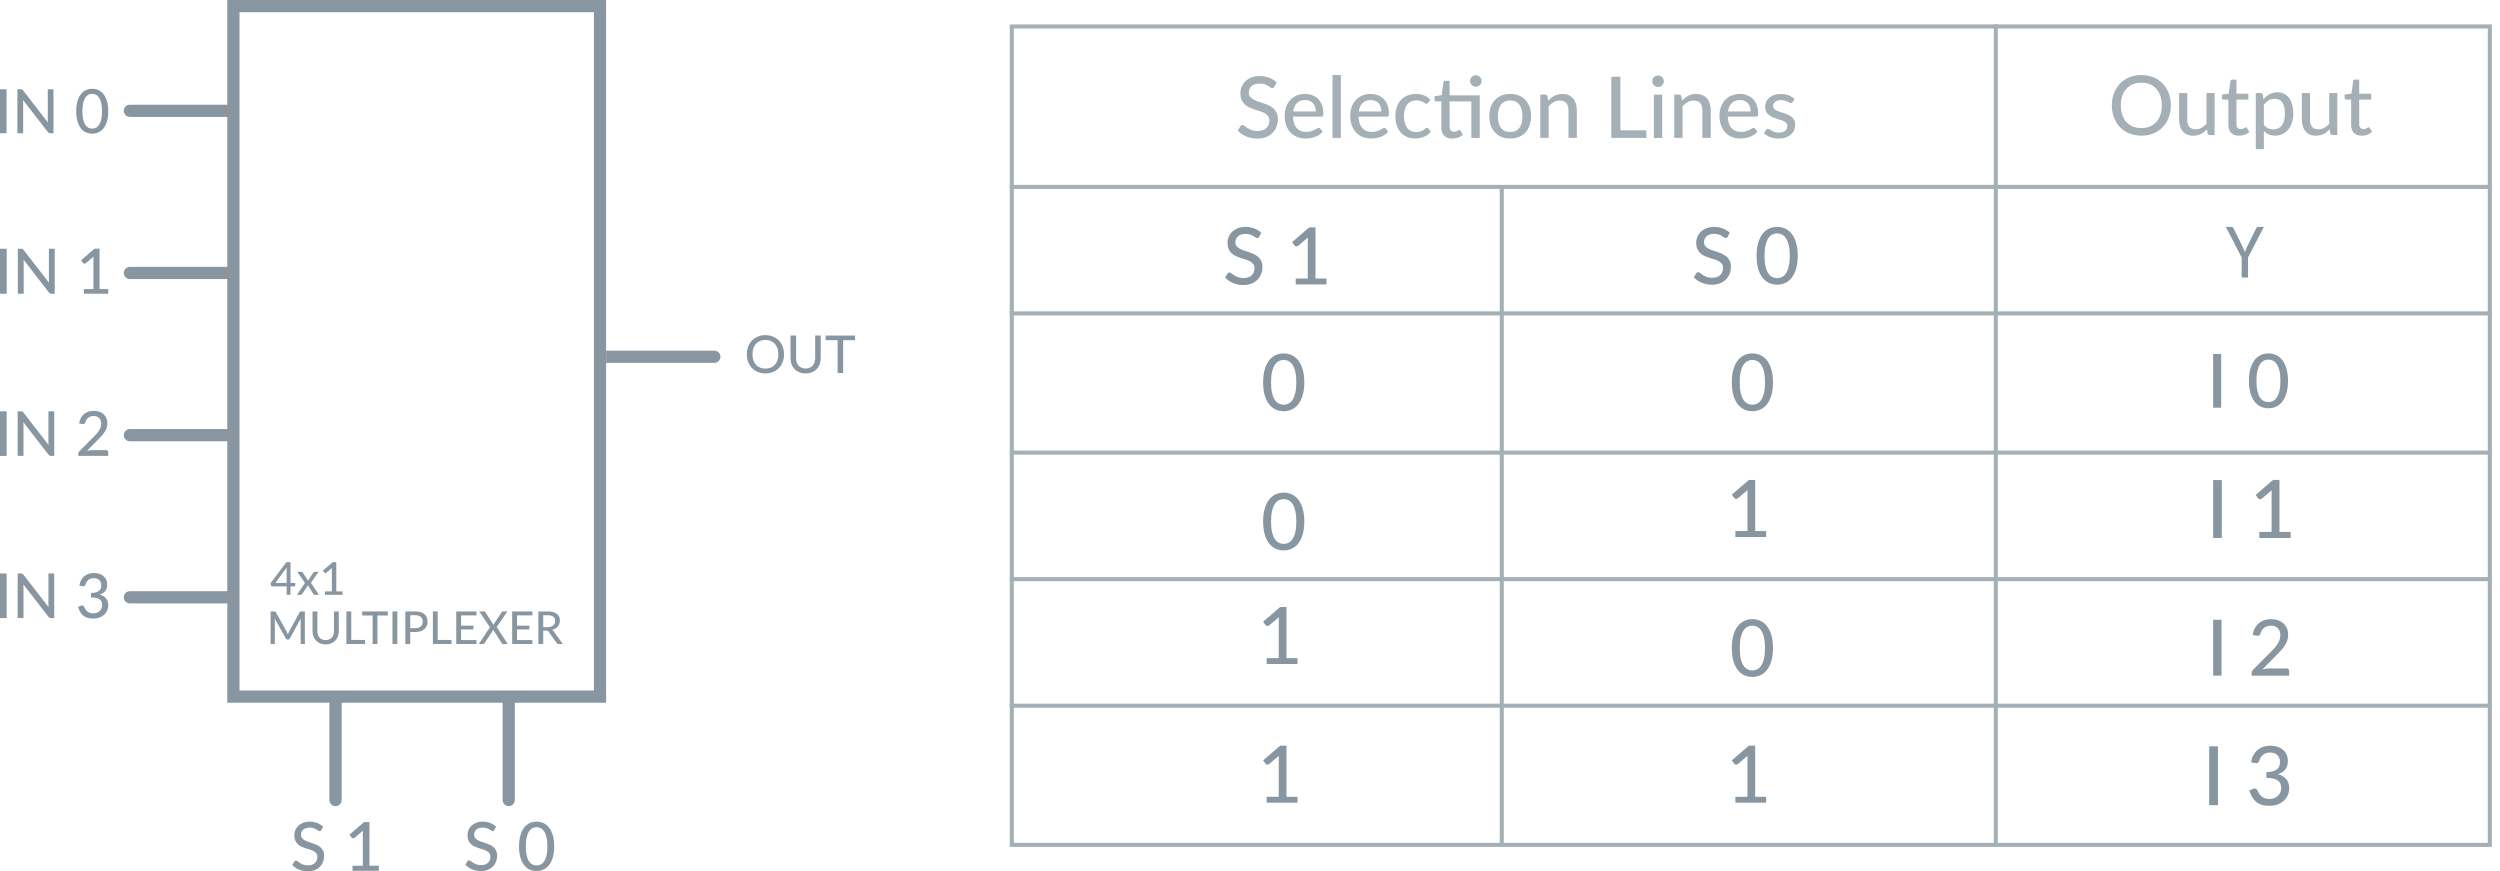 <svg width="307" height="107" viewBox="0 0 307 107" fill="none" xmlns="http://www.w3.org/2000/svg">
<path d="M15.949 12.858C15.535 12.858 15.199 13.194 15.199 13.608C15.199 14.022 15.535 14.358 15.949 14.358V12.858ZM15.949 14.358H29.24V12.858H15.949V14.358Z" fill="#8796A0"/>
<path d="M15.949 32.772C15.535 32.772 15.199 33.108 15.199 33.522C15.199 33.936 15.535 34.272 15.949 34.272V32.772ZM15.949 34.272H29.24V32.772H15.949V34.272Z" fill="#8796A0"/>
<path d="M87.721 44.56C88.135 44.56 88.471 44.225 88.471 43.81C88.471 43.396 88.135 43.06 87.721 43.06V44.56ZM87.721 43.06H74.43V44.56H87.721V43.06Z" fill="#8796A0"/>
<path d="M15.949 52.686C15.535 52.686 15.199 53.022 15.199 53.436C15.199 53.85 15.535 54.186 15.949 54.186V52.686ZM15.949 54.186H29.24V52.686H15.949V54.186Z" fill="#8796A0"/>
<path d="M40.453 98.242C40.453 98.656 40.789 98.992 41.203 98.992C41.617 98.992 41.953 98.656 41.953 98.242L40.453 98.242ZM41.953 98.242L41.953 84.966L40.453 84.966L40.453 98.242L41.953 98.242Z" fill="#8796A0"/>
<path d="M61.719 98.242C61.719 98.656 62.054 98.992 62.469 98.992C62.883 98.992 63.219 98.656 63.219 98.242L61.719 98.242ZM63.219 98.242L63.219 84.966L61.719 84.966L61.719 98.242L63.219 98.242Z" fill="#8796A0"/>
<path d="M15.949 72.6C15.535 72.6 15.199 72.935 15.199 73.35C15.199 73.764 15.535 74.1 15.949 74.1V72.6ZM15.949 74.1H29.24V72.6H15.949V74.1Z" fill="#8796A0"/>
<rect x="28.662" y="0.75" width="45.019" height="84.794" stroke="#8796A0" stroke-width="1.5"/>
<path d="M13.292 13.661C13.292 14.132 13.24 14.541 13.137 14.887C13.037 15.233 12.898 15.52 12.719 15.748C12.544 15.974 12.335 16.142 12.095 16.252C11.856 16.362 11.599 16.417 11.323 16.417C11.047 16.417 10.788 16.362 10.547 16.252C10.309 16.142 10.102 15.974 9.926 15.748C9.75 15.52 9.612 15.233 9.512 14.887C9.412 14.541 9.361 14.132 9.361 13.661C9.361 13.19 9.412 12.781 9.512 12.435C9.612 12.087 9.75 11.8 9.926 11.574C10.102 11.346 10.309 11.177 10.547 11.066C10.788 10.956 11.047 10.901 11.323 10.901C11.599 10.901 11.856 10.956 12.095 11.066C12.335 11.177 12.544 11.346 12.719 11.574C12.898 11.8 13.037 12.087 13.137 12.435C13.24 12.781 13.292 13.19 13.292 13.661ZM12.531 13.661C12.531 13.255 12.497 12.915 12.43 12.642C12.364 12.369 12.275 12.149 12.162 11.984C12.052 11.816 11.924 11.697 11.778 11.627C11.633 11.556 11.481 11.521 11.323 11.521C11.165 11.521 11.013 11.556 10.867 11.627C10.722 11.697 10.592 11.816 10.479 11.984C10.369 12.149 10.281 12.369 10.216 12.642C10.151 12.915 10.118 13.255 10.118 13.661C10.118 14.067 10.151 14.407 10.216 14.68C10.281 14.953 10.369 15.173 10.479 15.338C10.592 15.504 10.722 15.621 10.867 15.692C11.013 15.762 11.165 15.797 11.323 15.797C11.481 15.797 11.633 15.762 11.778 15.692C11.924 15.621 12.052 15.504 12.162 15.338C12.275 15.173 12.364 14.953 12.43 14.68C12.497 14.407 12.531 14.067 12.531 13.661Z" fill="#8796A0"/>
<path d="M6.566 10.961V16.361H6.159C6.097 16.361 6.044 16.349 6.001 16.327C5.961 16.304 5.92 16.268 5.877 16.218L2.824 12.273C2.829 12.341 2.833 12.407 2.835 12.473C2.84 12.538 2.843 12.599 2.843 12.657V16.361H2.139V10.961H2.553C2.623 10.961 2.676 10.97 2.711 10.987C2.746 11.002 2.785 11.039 2.828 11.096L5.888 15.045C5.881 14.972 5.874 14.902 5.869 14.834C5.867 14.764 5.866 14.699 5.866 14.639V10.961H6.566Z" fill="#8796A0"/>
<path d="M0.806 16.361H0V10.961H0.806V16.361Z" fill="#8796A0"/>
<path d="M13.291 35.498V36.071H10.302V35.498H11.473V31.877C11.473 31.762 11.477 31.643 11.484 31.52L10.544 32.316C10.508 32.344 10.473 32.362 10.437 32.37C10.401 32.378 10.366 32.379 10.333 32.374C10.302 32.369 10.274 32.358 10.248 32.343C10.225 32.325 10.205 32.307 10.19 32.289L9.955 31.962L11.611 30.535H12.224V35.498H13.291Z" fill="#8796A0"/>
<path d="M6.719 30.546V36.071H6.303C6.239 36.071 6.185 36.06 6.141 36.037C6.1 36.014 6.058 35.977 6.014 35.925L2.89 31.889C2.896 31.958 2.899 32.026 2.902 32.093C2.907 32.16 2.91 32.223 2.91 32.282V36.071H2.189V30.546H2.613C2.685 30.546 2.739 30.555 2.775 30.573C2.811 30.589 2.851 30.626 2.894 30.685L6.026 34.725C6.018 34.65 6.012 34.578 6.007 34.509C6.004 34.438 6.003 34.371 6.003 34.309V30.546H6.719Z" fill="#8796A0"/>
<path d="M0.824 36.071H0V30.546H0.824V36.071Z" fill="#8796A0"/>
<path d="M13.031 55.279C13.112 55.279 13.176 55.303 13.222 55.351C13.268 55.397 13.29 55.458 13.29 55.534V55.984H9.611V55.728C9.611 55.678 9.622 55.624 9.642 55.568C9.662 55.51 9.697 55.458 9.745 55.412L11.478 53.678C11.623 53.533 11.754 53.393 11.871 53.258C11.988 53.124 12.087 52.99 12.168 52.858C12.25 52.723 12.312 52.586 12.355 52.446C12.401 52.306 12.424 52.159 12.424 52.004C12.424 51.852 12.4 51.718 12.352 51.604C12.303 51.487 12.237 51.39 12.153 51.314C12.069 51.238 11.97 51.181 11.855 51.142C11.741 51.104 11.617 51.085 11.485 51.085C11.353 51.085 11.231 51.104 11.119 51.142C11.009 51.181 10.912 51.234 10.825 51.303C10.739 51.371 10.666 51.453 10.607 51.547C10.549 51.641 10.507 51.742 10.482 51.852C10.446 51.948 10.4 52.013 10.344 52.046C10.291 52.079 10.212 52.087 10.107 52.069L9.718 52C9.754 51.746 9.824 51.523 9.928 51.329C10.032 51.136 10.163 50.975 10.321 50.845C10.479 50.713 10.66 50.614 10.863 50.548C11.069 50.482 11.291 50.449 11.527 50.449C11.766 50.449 11.986 50.484 12.188 50.556C12.391 50.624 12.567 50.724 12.714 50.857C12.862 50.989 12.977 51.15 13.061 51.341C13.145 51.529 13.187 51.742 13.187 51.981C13.187 52.184 13.157 52.374 13.096 52.549C13.037 52.722 12.956 52.887 12.851 53.045C12.75 53.202 12.63 53.356 12.493 53.506C12.358 53.654 12.214 53.803 12.062 53.956L10.672 55.374C10.779 55.346 10.886 55.323 10.993 55.305C11.102 55.288 11.205 55.279 11.302 55.279H13.031Z" fill="#8796A0"/>
<path d="M6.658 50.51V55.984H6.246C6.182 55.984 6.129 55.973 6.086 55.95C6.045 55.927 6.003 55.89 5.96 55.839L2.865 51.84C2.87 51.909 2.873 51.976 2.876 52.042C2.881 52.108 2.884 52.171 2.884 52.229V55.984H2.17V50.51H2.59C2.661 50.51 2.714 50.519 2.75 50.536C2.786 50.552 2.825 50.589 2.868 50.647L5.971 54.65C5.964 54.576 5.957 54.505 5.952 54.436C5.95 54.365 5.948 54.299 5.948 54.238V50.51H6.658Z" fill="#8796A0"/>
<path d="M0.817 55.984H0V50.51H0.817V55.984Z" fill="#8796A0"/>
<path d="M9.744 71.915C9.782 71.661 9.854 71.437 9.958 71.244C10.062 71.05 10.193 70.889 10.351 70.759C10.509 70.627 10.69 70.528 10.893 70.462C11.1 70.396 11.321 70.363 11.558 70.363C11.794 70.363 12.012 70.397 12.21 70.466C12.409 70.532 12.578 70.627 12.718 70.752C12.861 70.874 12.971 71.021 13.05 71.194C13.129 71.367 13.169 71.558 13.169 71.766C13.169 71.942 13.147 72.097 13.104 72.231C13.06 72.366 12.998 72.484 12.917 72.586C12.838 72.688 12.741 72.774 12.627 72.845C12.512 72.914 12.383 72.971 12.241 73.017C12.59 73.113 12.852 73.271 13.027 73.49C13.203 73.706 13.291 73.98 13.291 74.313C13.291 74.57 13.242 74.801 13.146 75.007C13.049 75.211 12.917 75.383 12.749 75.526C12.581 75.666 12.385 75.774 12.161 75.85C11.939 75.924 11.703 75.961 11.451 75.961C11.163 75.961 10.916 75.926 10.71 75.858C10.504 75.787 10.328 75.689 10.183 75.564C10.038 75.437 9.917 75.286 9.821 75.11C9.726 74.932 9.646 74.738 9.58 74.527L9.905 74.389C9.989 74.354 10.07 74.344 10.149 74.359C10.228 74.374 10.285 74.419 10.321 74.493C10.359 74.569 10.402 74.655 10.45 74.752C10.501 74.846 10.569 74.936 10.653 75.022C10.737 75.106 10.841 75.178 10.966 75.236C11.093 75.295 11.252 75.324 11.443 75.324C11.626 75.324 11.787 75.295 11.924 75.236C12.062 75.175 12.176 75.097 12.268 75.004C12.359 74.907 12.428 74.8 12.474 74.683C12.52 74.566 12.543 74.451 12.543 74.336C12.543 74.194 12.525 74.063 12.489 73.943C12.453 73.824 12.385 73.722 12.283 73.638C12.184 73.552 12.045 73.484 11.867 73.436C11.689 73.388 11.457 73.364 11.172 73.364V72.822C11.406 72.82 11.603 72.796 11.764 72.75C11.927 72.704 12.058 72.641 12.157 72.559C12.256 72.478 12.328 72.381 12.371 72.269C12.416 72.157 12.439 72.033 12.439 71.896C12.439 71.746 12.416 71.615 12.371 71.503C12.325 71.391 12.26 71.298 12.176 71.225C12.095 71.148 11.997 71.092 11.882 71.057C11.77 71.019 11.648 71 11.516 71C11.383 71 11.261 71.019 11.149 71.057C11.037 71.095 10.938 71.148 10.851 71.217C10.765 71.286 10.692 71.367 10.634 71.461C10.575 71.555 10.533 71.657 10.508 71.766C10.472 71.863 10.426 71.927 10.37 71.96C10.317 71.994 10.239 72.001 10.137 71.983L9.744 71.915Z" fill="#8796A0"/>
<path d="M6.659 70.424V75.9H6.247C6.183 75.9 6.13 75.888 6.087 75.865C6.046 75.842 6.004 75.805 5.961 75.755L2.865 71.755C2.87 71.823 2.874 71.891 2.876 71.957C2.881 72.023 2.884 72.085 2.884 72.144V75.9H2.17V70.424H2.59C2.661 70.424 2.715 70.433 2.75 70.451C2.786 70.466 2.825 70.503 2.869 70.561L5.972 74.565C5.965 74.491 5.958 74.42 5.953 74.351C5.951 74.28 5.949 74.214 5.949 74.153V70.424H6.659Z" fill="#8796A0"/>
<path d="M0.817 75.9H0V70.424H0.817V75.9Z" fill="#8796A0"/>
<path d="M104.999 41.777H103.538V45.804H102.858V41.777H101.391V41.207H104.999V41.777Z" fill="#8796A0"/>
<path d="M98.931 45.256C99.114 45.256 99.279 45.225 99.424 45.163C99.569 45.102 99.692 45.015 99.793 44.904C99.893 44.791 99.97 44.658 100.023 44.504C100.077 44.348 100.104 44.176 100.104 43.989V41.207H100.783V43.989C100.783 44.258 100.74 44.506 100.655 44.735C100.569 44.963 100.447 45.16 100.286 45.327C100.126 45.493 99.932 45.623 99.703 45.717C99.474 45.811 99.217 45.858 98.931 45.858C98.644 45.858 98.387 45.811 98.158 45.717C97.93 45.623 97.735 45.493 97.575 45.327C97.415 45.16 97.292 44.963 97.206 44.735C97.121 44.506 97.078 44.258 97.078 43.989V41.207H97.761V43.986C97.761 44.173 97.786 44.345 97.838 44.501C97.891 44.657 97.968 44.791 98.068 44.904C98.169 45.015 98.292 45.102 98.437 45.163C98.582 45.225 98.747 45.256 98.931 45.256Z" fill="#8796A0"/>
<path d="M96.279 43.505C96.279 43.849 96.224 44.165 96.113 44.453C96.004 44.739 95.849 44.986 95.648 45.196C95.447 45.403 95.207 45.564 94.927 45.679C94.647 45.794 94.336 45.852 93.994 45.852C93.654 45.852 93.344 45.794 93.061 45.679C92.782 45.564 92.541 45.403 92.34 45.196C92.142 44.986 91.987 44.739 91.876 44.453C91.764 44.165 91.709 43.849 91.709 43.505C91.709 43.164 91.764 42.849 91.876 42.561C91.987 42.273 92.142 42.025 92.34 41.818C92.541 41.609 92.782 41.447 93.061 41.332C93.344 41.214 93.654 41.156 93.994 41.156C94.336 41.156 94.647 41.214 94.927 41.332C95.207 41.447 95.447 41.609 95.648 41.818C95.849 42.025 96.004 42.273 96.113 42.561C96.224 42.849 96.279 43.164 96.279 43.505ZM95.581 43.505C95.581 43.232 95.543 42.987 95.468 42.769C95.394 42.551 95.287 42.367 95.148 42.215C95.011 42.064 94.844 41.947 94.648 41.866C94.454 41.785 94.236 41.745 93.994 41.745C93.753 41.745 93.534 41.785 93.337 41.866C93.143 41.947 92.976 42.064 92.837 42.215C92.698 42.367 92.591 42.551 92.517 42.769C92.442 42.987 92.404 43.232 92.404 43.505C92.404 43.781 92.442 44.027 92.517 44.245C92.591 44.46 92.698 44.644 92.837 44.795C92.976 44.947 93.143 45.063 93.337 45.144C93.534 45.223 93.753 45.263 93.994 45.263C94.236 45.263 94.454 45.223 94.648 45.144C94.844 45.063 95.011 44.947 95.148 44.795C95.287 44.644 95.394 44.46 95.468 44.245C95.543 44.027 95.581 43.781 95.581 43.505Z" fill="#8796A0"/>
<path d="M68.058 103.932C68.058 104.45 68.001 104.899 67.888 105.28C67.777 105.66 67.624 105.976 67.428 106.227C67.235 106.475 67.006 106.659 66.741 106.781C66.479 106.902 66.196 106.962 65.893 106.962C65.589 106.962 65.305 106.902 65.04 106.781C64.778 106.659 64.55 106.475 64.357 106.227C64.164 105.976 64.012 105.66 63.902 105.28C63.791 104.899 63.736 104.45 63.736 103.932C63.736 103.414 63.791 102.965 63.902 102.584C64.012 102.201 64.164 101.886 64.357 101.638C64.55 101.387 64.778 101.201 65.04 101.079C65.305 100.958 65.589 100.897 65.893 100.897C66.196 100.897 66.479 100.958 66.741 101.079C67.006 101.201 67.235 101.387 67.428 101.638C67.624 101.886 67.777 102.201 67.888 102.584C68.001 102.965 68.058 103.414 68.058 103.932ZM67.221 103.932C67.221 103.486 67.184 103.112 67.11 102.812C67.038 102.511 66.94 102.27 66.816 102.088C66.694 101.903 66.554 101.773 66.394 101.695C66.234 101.618 66.067 101.58 65.893 101.58C65.719 101.58 65.552 101.618 65.392 101.695C65.232 101.773 65.09 101.903 64.966 102.088C64.844 102.27 64.748 102.511 64.676 102.812C64.604 103.112 64.568 103.486 64.568 103.932C64.568 104.379 64.604 104.752 64.676 105.052C64.748 105.353 64.844 105.594 64.966 105.776C65.09 105.958 65.232 106.087 65.392 106.165C65.552 106.242 65.719 106.28 65.893 106.28C66.067 106.28 66.234 106.242 66.394 106.165C66.554 106.087 66.694 105.958 66.816 105.776C66.94 105.594 67.038 105.353 67.11 105.052C67.184 104.752 67.221 104.379 67.221 103.932Z" fill="#8796A0"/>
<path d="M60.708 101.931C60.68 101.978 60.651 102.012 60.621 102.034C60.59 102.056 60.552 102.067 60.505 102.067C60.455 102.067 60.399 102.045 60.335 102.001C60.272 101.954 60.192 101.903 60.095 101.848C60.001 101.79 59.888 101.739 59.756 101.695C59.623 101.649 59.465 101.625 59.28 101.625C59.106 101.625 58.953 101.649 58.82 101.695C58.691 101.739 58.582 101.801 58.493 101.881C58.405 101.959 58.337 102.051 58.291 102.158C58.246 102.263 58.224 102.378 58.224 102.502C58.224 102.661 58.264 102.794 58.344 102.898C58.427 103.003 58.535 103.093 58.667 103.167C58.8 103.242 58.95 103.306 59.118 103.362C59.287 103.417 59.459 103.475 59.636 103.535C59.812 103.593 59.985 103.661 60.153 103.738C60.322 103.815 60.472 103.913 60.604 104.031C60.737 104.147 60.843 104.29 60.923 104.461C61.006 104.629 61.047 104.836 61.047 105.081C61.047 105.343 61.002 105.589 60.911 105.817C60.822 106.046 60.693 106.246 60.522 106.417C60.35 106.588 60.139 106.723 59.888 106.822C59.64 106.918 59.357 106.967 59.04 106.967C58.849 106.967 58.664 106.947 58.485 106.909C58.306 106.873 58.136 106.822 57.976 106.756C57.816 106.687 57.666 106.606 57.525 106.512C57.387 106.415 57.263 106.308 57.152 106.189L57.405 105.768C57.43 105.735 57.459 105.707 57.492 105.685C57.528 105.663 57.568 105.652 57.612 105.652C57.67 105.652 57.736 105.682 57.81 105.743C57.888 105.804 57.981 105.871 58.092 105.945C58.205 106.017 58.339 106.083 58.493 106.144C58.651 106.205 58.841 106.235 59.065 106.235C59.247 106.235 59.41 106.211 59.553 106.165C59.697 106.115 59.816 106.046 59.913 105.958C60.012 105.867 60.088 105.758 60.141 105.631C60.193 105.504 60.219 105.364 60.219 105.21C60.219 105.036 60.179 104.894 60.099 104.784C60.019 104.673 59.913 104.581 59.781 104.507C59.648 104.432 59.498 104.369 59.33 104.317C59.161 104.264 58.989 104.21 58.812 104.155C58.636 104.097 58.463 104.031 58.295 103.957C58.126 103.882 57.976 103.786 57.844 103.667C57.711 103.546 57.605 103.396 57.525 103.217C57.445 103.035 57.405 102.812 57.405 102.547C57.405 102.335 57.446 102.129 57.529 101.931C57.612 101.733 57.732 101.558 57.889 101.406C58.049 101.252 58.245 101.129 58.477 101.038C58.709 100.944 58.974 100.897 59.272 100.897C59.605 100.897 59.912 100.951 60.19 101.059C60.472 101.163 60.716 101.315 60.923 101.513L60.708 101.931Z" fill="#8796A0"/>
<path d="M46.52 106.314V106.933H43.291V106.314H44.556V102.402C44.556 102.277 44.56 102.148 44.568 102.015L43.553 102.876C43.514 102.906 43.475 102.926 43.436 102.934C43.397 102.942 43.36 102.944 43.324 102.938C43.291 102.933 43.26 102.922 43.232 102.905C43.207 102.886 43.187 102.866 43.17 102.847L42.916 102.493L44.706 100.951H45.367V106.314H46.52Z" fill="#8796A0"/>
<path d="M39.462 101.937C39.434 101.984 39.405 102.018 39.374 102.041C39.344 102.063 39.305 102.074 39.258 102.074C39.208 102.074 39.151 102.052 39.087 102.007C39.023 101.96 38.943 101.909 38.846 101.854C38.751 101.795 38.638 101.744 38.505 101.7C38.371 101.653 38.212 101.629 38.026 101.629C37.851 101.629 37.697 101.653 37.564 101.7C37.434 101.744 37.324 101.806 37.235 101.887C37.146 101.964 37.078 102.057 37.031 102.165C36.987 102.271 36.965 102.386 36.965 102.51C36.965 102.671 37.005 102.804 37.085 102.909C37.169 103.015 37.277 103.105 37.41 103.18C37.543 103.255 37.694 103.32 37.864 103.375C38.033 103.431 38.206 103.489 38.384 103.55C38.561 103.608 38.735 103.676 38.904 103.753C39.073 103.831 39.224 103.929 39.358 104.049C39.491 104.165 39.598 104.309 39.678 104.481C39.761 104.65 39.803 104.858 39.803 105.104C39.803 105.368 39.757 105.614 39.666 105.844C39.577 106.074 39.447 106.275 39.274 106.447C39.102 106.619 38.89 106.755 38.638 106.855C38.388 106.952 38.104 107 37.785 107C37.593 107 37.407 106.981 37.227 106.942C37.047 106.906 36.876 106.855 36.715 106.788C36.554 106.719 36.403 106.637 36.261 106.543C36.123 106.446 35.998 106.338 35.887 106.219L36.141 105.794C36.166 105.761 36.195 105.734 36.228 105.711C36.264 105.689 36.304 105.678 36.349 105.678C36.407 105.678 36.474 105.709 36.548 105.77C36.626 105.831 36.721 105.898 36.831 105.973C36.945 106.045 37.08 106.112 37.235 106.173C37.393 106.234 37.585 106.264 37.809 106.264C37.993 106.264 38.156 106.241 38.301 106.194C38.445 106.144 38.566 106.074 38.663 105.986C38.763 105.894 38.839 105.785 38.892 105.657C38.944 105.53 38.971 105.388 38.971 105.233C38.971 105.059 38.93 104.916 38.85 104.805C38.77 104.694 38.663 104.601 38.529 104.527C38.396 104.452 38.245 104.388 38.076 104.335C37.907 104.283 37.733 104.229 37.556 104.173C37.378 104.115 37.205 104.049 37.035 103.974C36.866 103.899 36.715 103.802 36.582 103.683C36.449 103.561 36.342 103.41 36.261 103.23C36.181 103.047 36.141 102.822 36.141 102.556C36.141 102.343 36.182 102.136 36.265 101.937C36.349 101.737 36.469 101.561 36.627 101.409C36.788 101.254 36.985 101.13 37.218 101.039C37.452 100.945 37.718 100.897 38.018 100.897C38.353 100.897 38.661 100.952 38.941 101.06C39.224 101.165 39.47 101.317 39.678 101.517L39.462 101.937Z" fill="#8796A0"/>
<path d="M67.248 77.012C67.4 77.012 67.534 76.993 67.649 76.956C67.766 76.919 67.864 76.867 67.942 76.8C68.02 76.732 68.079 76.651 68.118 76.558C68.157 76.463 68.176 76.359 68.176 76.246C68.176 76.016 68.1 75.842 67.948 75.725C67.797 75.609 67.57 75.55 67.267 75.55H66.707V77.012H67.248ZM69.116 79.084H68.586C68.48 79.084 68.403 79.042 68.355 78.959L67.365 77.572C67.334 77.525 67.299 77.493 67.262 77.474C67.225 77.454 67.169 77.444 67.095 77.444H66.707V79.084H66.113V75.085H67.267C67.526 75.085 67.748 75.112 67.934 75.166C68.121 75.218 68.276 75.293 68.397 75.391C68.519 75.488 68.609 75.605 68.667 75.742C68.727 75.879 68.756 76.034 68.756 76.204C68.756 76.344 68.735 76.475 68.692 76.597C68.649 76.72 68.586 76.83 68.502 76.928C68.421 77.025 68.32 77.109 68.201 77.179C68.082 77.25 67.948 77.303 67.797 77.341C67.871 77.385 67.936 77.447 67.99 77.527L69.116 79.084Z" fill="#8796A0"/>
<path d="M65.379 78.602L65.376 79.084H62.895V75.085H65.376V75.567H63.491V76.834H65.008V77.299H63.491V78.602H65.379Z" fill="#8796A0"/>
<path d="M62.352 79.084H61.764C61.721 79.084 61.687 79.073 61.661 79.05C61.635 79.026 61.614 79.001 61.6 78.975L60.565 77.329C60.55 77.376 60.533 77.416 60.512 77.449L59.506 78.975C59.487 79.001 59.466 79.026 59.442 79.05C59.418 79.073 59.387 79.084 59.35 79.084H58.795L60.164 77.026L58.853 75.085H59.442C59.484 75.085 59.516 75.091 59.536 75.105C59.557 75.117 59.575 75.137 59.59 75.163L60.602 76.731C60.616 76.683 60.637 76.638 60.663 76.597L61.611 75.174C61.627 75.144 61.646 75.122 61.666 75.107C61.687 75.092 61.713 75.085 61.745 75.085H62.31L60.992 77.001L62.352 79.084Z" fill="#8796A0"/>
<path d="M58.511 78.602L58.509 79.084H56.027V75.085H58.509V75.567H56.624V76.834H58.141V77.299H56.624V78.602H58.511Z" fill="#8796A0"/>
<path d="M55.45 78.585V79.084H53.158V75.085H53.752V78.585H55.45Z" fill="#8796A0"/>
<path d="M50.994 77.142C51.145 77.142 51.276 77.123 51.39 77.084C51.505 77.045 51.601 76.99 51.677 76.92C51.755 76.847 51.814 76.762 51.853 76.663C51.892 76.563 51.911 76.453 51.911 76.332C51.911 76.089 51.835 75.898 51.683 75.758C51.532 75.619 51.303 75.549 50.994 75.549H50.375V77.142H50.994ZM50.994 75.085C51.251 75.085 51.474 75.114 51.663 75.174C51.853 75.233 52.01 75.317 52.134 75.427C52.259 75.535 52.351 75.666 52.41 75.82C52.472 75.974 52.502 76.144 52.502 76.332C52.502 76.519 52.47 76.692 52.405 76.85C52.34 77.006 52.244 77.141 52.117 77.254C51.991 77.367 51.833 77.455 51.644 77.518C51.456 77.58 51.239 77.61 50.994 77.61H50.375V79.083H49.781V75.085H50.994Z" fill="#8796A0"/>
<path d="M48.794 79.083H48.197V75.085H48.794V79.083Z" fill="#8796A0"/>
<path d="M47.622 75.58H46.35V79.083H45.759V75.58H44.482V75.085H47.622V75.58Z" fill="#8796A0"/>
<path d="M44.831 78.585V79.083H42.539V75.085H43.133V78.585H44.831Z" fill="#8796A0"/>
<path d="M39.99 78.607C40.15 78.607 40.293 78.58 40.42 78.526C40.546 78.473 40.653 78.397 40.74 78.301C40.828 78.203 40.895 78.086 40.941 77.953C40.987 77.817 41.011 77.668 41.011 77.504V75.085H41.602V77.504C41.602 77.738 41.565 77.955 41.49 78.153C41.416 78.352 41.309 78.524 41.17 78.668C41.03 78.813 40.861 78.927 40.662 79.008C40.463 79.09 40.239 79.131 39.99 79.131C39.741 79.131 39.517 79.09 39.318 79.008C39.12 78.927 38.95 78.813 38.811 78.668C38.672 78.524 38.565 78.352 38.49 78.153C38.416 77.955 38.379 77.738 38.379 77.504V75.085H38.973V77.502C38.973 77.665 38.995 77.814 39.04 77.95C39.086 78.085 39.153 78.203 39.24 78.301C39.328 78.397 39.435 78.473 39.561 78.526C39.687 78.58 39.831 78.607 39.99 78.607Z" fill="#8796A0"/>
<path d="M37.438 75.085V79.083H36.92V76.237C36.92 76.195 36.921 76.149 36.922 76.101C36.926 76.053 36.93 76.003 36.934 75.953L35.601 78.395C35.555 78.487 35.483 78.532 35.386 78.532H35.303C35.206 78.532 35.136 78.487 35.091 78.395L33.733 75.945C33.744 76.049 33.75 76.146 33.75 76.237V79.083H33.228V75.085H33.669C33.721 75.085 33.761 75.09 33.789 75.101C33.819 75.111 33.846 75.138 33.873 75.185L35.211 77.58C35.237 77.628 35.261 77.679 35.283 77.733C35.306 77.787 35.327 77.841 35.347 77.894C35.386 77.785 35.432 77.679 35.484 77.577L36.797 75.185C36.821 75.138 36.847 75.111 36.875 75.101C36.905 75.09 36.946 75.085 36.998 75.085H37.438Z" fill="#8796A0"/>
<path d="M42.069 72.627V73.042H39.905V72.627H40.753V70.007C40.753 69.924 40.755 69.837 40.761 69.748L40.081 70.325C40.055 70.345 40.029 70.358 40.003 70.364C39.977 70.369 39.952 70.37 39.928 70.366C39.905 70.363 39.885 70.355 39.866 70.344C39.849 70.331 39.836 70.318 39.824 70.305L39.654 70.068L40.853 69.035H41.296V72.627H42.069Z" fill="#8796A0"/>
<path d="M39.165 73.043H38.641C38.598 73.043 38.564 73.032 38.538 73.01C38.514 72.986 38.494 72.961 38.479 72.935L37.796 71.857C37.787 71.885 37.778 71.912 37.769 71.938C37.759 71.964 37.747 71.988 37.732 72.01L37.105 72.935C37.086 72.961 37.065 72.986 37.041 73.01C37.017 73.032 36.985 73.043 36.946 73.043H36.461L37.448 71.587L36.5 70.214H37.024C37.067 70.214 37.097 70.22 37.116 70.233C37.136 70.246 37.154 70.266 37.169 70.292L37.841 71.325C37.85 71.297 37.861 71.27 37.872 71.244C37.883 71.216 37.898 71.188 37.916 71.158L38.493 70.303C38.527 70.244 38.571 70.214 38.627 70.214H39.126L38.178 71.562L39.165 73.043Z" fill="#8796A0"/>
<path d="M35.2 71.583V70.023C35.2 69.97 35.2 69.913 35.202 69.854C35.206 69.792 35.213 69.729 35.222 69.664L33.82 71.583H35.2ZM36.256 71.583V71.898C36.256 71.929 36.246 71.956 36.225 71.978C36.205 72.001 36.176 72.012 36.139 72.012H35.676V73.042H35.2V72.012H33.443C33.402 72.012 33.368 72.001 33.34 71.978C33.312 71.954 33.294 71.925 33.284 71.889L33.228 71.611L35.163 69.04H35.676V71.583H36.256Z" fill="#8796A0"/>
<path d="M220.764 31.413C220.764 32.02 220.698 32.545 220.566 32.99C220.437 33.436 220.257 33.805 220.028 34.099C219.802 34.389 219.534 34.605 219.224 34.747C218.917 34.889 218.586 34.96 218.231 34.96C217.876 34.96 217.543 34.889 217.233 34.747C216.926 34.605 216.66 34.389 216.434 34.099C216.208 33.805 216.03 33.436 215.901 32.99C215.772 32.545 215.707 32.02 215.707 31.413C215.707 30.807 215.772 30.281 215.901 29.836C216.03 29.387 216.208 29.018 216.434 28.727C216.66 28.434 216.926 28.216 217.233 28.074C217.543 27.932 217.876 27.861 218.231 27.861C218.586 27.861 218.917 27.932 219.224 28.074C219.534 28.216 219.802 28.434 220.028 28.727C220.257 29.018 220.437 29.387 220.566 29.836C220.698 30.281 220.764 30.807 220.764 31.413ZM219.786 31.413C219.786 30.89 219.742 30.453 219.655 30.102C219.571 29.75 219.456 29.468 219.311 29.255C219.169 29.039 219.004 28.886 218.817 28.795C218.63 28.705 218.434 28.66 218.231 28.66C218.027 28.66 217.832 28.705 217.645 28.795C217.457 28.886 217.291 29.039 217.146 29.255C217.004 29.468 216.891 29.75 216.807 30.102C216.723 30.453 216.681 30.89 216.681 31.413C216.681 31.936 216.723 32.373 216.807 32.724C216.891 33.076 217.004 33.358 217.146 33.571C217.291 33.784 217.457 33.936 217.645 34.026C217.832 34.116 218.027 34.161 218.231 34.161C218.434 34.161 218.63 34.116 218.817 34.026C219.004 33.936 219.169 33.784 219.311 33.571C219.456 33.358 219.571 33.076 219.655 32.724C219.742 32.373 219.786 31.936 219.786 31.413Z" fill="#8796A0"/>
<path d="M212.161 29.071C212.129 29.126 212.095 29.166 212.059 29.192C212.024 29.218 211.979 29.231 211.924 29.231C211.866 29.231 211.799 29.205 211.725 29.153C211.651 29.099 211.557 29.039 211.444 28.974C211.334 28.907 211.202 28.847 211.047 28.795C210.892 28.74 210.706 28.713 210.49 28.713C210.286 28.713 210.107 28.74 209.952 28.795C209.8 28.847 209.673 28.919 209.57 29.013C209.466 29.103 209.387 29.211 209.332 29.337C209.28 29.46 209.255 29.594 209.255 29.739C209.255 29.926 209.301 30.081 209.395 30.203C209.492 30.326 209.618 30.431 209.773 30.518C209.928 30.605 210.104 30.681 210.301 30.745C210.498 30.81 210.7 30.878 210.907 30.948C211.113 31.016 211.315 31.095 211.512 31.186C211.709 31.276 211.885 31.39 212.04 31.529C212.195 31.665 212.319 31.832 212.413 32.032C212.51 32.229 212.558 32.471 212.558 32.758C212.558 33.065 212.505 33.352 212.399 33.62C212.295 33.887 212.143 34.121 211.943 34.321C211.743 34.521 211.496 34.679 211.202 34.795C210.911 34.908 210.58 34.965 210.209 34.965C209.986 34.965 209.77 34.942 209.56 34.897C209.35 34.855 209.151 34.795 208.964 34.718C208.777 34.637 208.601 34.542 208.436 34.432C208.275 34.32 208.129 34.194 208 34.055L208.295 33.562C208.325 33.523 208.358 33.491 208.397 33.465C208.439 33.439 208.486 33.426 208.538 33.426C208.606 33.426 208.683 33.462 208.77 33.532C208.861 33.603 208.97 33.682 209.1 33.77C209.232 33.853 209.389 33.931 209.57 34.002C209.754 34.073 209.976 34.108 210.238 34.108C210.451 34.108 210.642 34.081 210.81 34.026C210.978 33.968 211.118 33.887 211.231 33.784C211.347 33.678 211.436 33.55 211.498 33.402C211.559 33.253 211.59 33.089 211.59 32.908C211.59 32.705 211.543 32.539 211.449 32.41C211.355 32.281 211.231 32.173 211.076 32.086C210.921 31.999 210.745 31.924 210.548 31.863C210.351 31.802 210.149 31.739 209.943 31.674C209.736 31.607 209.534 31.529 209.337 31.442C209.14 31.355 208.964 31.242 208.809 31.103C208.654 30.961 208.53 30.786 208.436 30.576C208.342 30.363 208.295 30.102 208.295 29.792C208.295 29.544 208.344 29.303 208.441 29.071C208.538 28.839 208.678 28.634 208.862 28.456C209.05 28.276 209.279 28.132 209.55 28.026C209.821 27.916 210.131 27.861 210.48 27.861C210.871 27.861 211.229 27.924 211.556 28.05C211.885 28.173 212.171 28.35 212.413 28.582L212.161 29.071Z" fill="#8796A0"/>
<path d="M160.169 46.952C160.169 47.558 160.102 48.084 159.97 48.529C159.841 48.974 159.662 49.344 159.432 49.637C159.206 49.928 158.938 50.144 158.628 50.286C158.321 50.428 157.99 50.498 157.635 50.498C157.28 50.498 156.947 50.428 156.637 50.286C156.33 50.144 156.064 49.928 155.838 49.637C155.612 49.344 155.434 48.974 155.305 48.529C155.176 48.084 155.111 47.558 155.111 46.952C155.111 46.345 155.176 45.819 155.305 45.374C155.434 44.926 155.612 44.556 155.838 44.266C156.064 43.972 156.33 43.755 156.637 43.613C156.947 43.471 157.28 43.4 157.635 43.4C157.99 43.4 158.321 43.471 158.628 43.613C158.938 43.755 159.206 43.972 159.432 44.266C159.662 44.556 159.841 44.926 159.97 45.374C160.102 45.819 160.169 46.345 160.169 46.952ZM159.19 46.952C159.19 46.429 159.147 45.992 159.059 45.64C158.975 45.289 158.861 45.006 158.715 44.794C158.573 44.577 158.409 44.424 158.221 44.334C158.034 44.243 157.839 44.198 157.635 44.198C157.432 44.198 157.236 44.243 157.049 44.334C156.862 44.424 156.695 44.577 156.55 44.794C156.408 45.006 156.295 45.289 156.211 45.64C156.127 45.992 156.085 46.429 156.085 46.952C156.085 47.474 156.127 47.911 156.211 48.263C156.295 48.615 156.408 48.897 156.55 49.11C156.695 49.323 156.862 49.474 157.049 49.565C157.236 49.655 157.432 49.7 157.635 49.7C157.839 49.7 158.034 49.655 158.221 49.565C158.409 49.474 158.573 49.323 158.715 49.11C158.861 48.897 158.975 48.615 159.059 48.263C159.147 47.911 159.19 47.474 159.19 46.952Z" fill="#8796A0"/>
<path d="M217.723 46.952C217.723 47.558 217.657 48.084 217.525 48.529C217.396 48.974 217.216 49.344 216.987 49.637C216.761 49.928 216.493 50.144 216.183 50.286C215.876 50.428 215.545 50.498 215.19 50.498C214.835 50.498 214.502 50.428 214.192 50.286C213.885 50.144 213.619 49.928 213.393 49.637C213.167 49.344 212.989 48.974 212.86 48.529C212.731 48.084 212.666 47.558 212.666 46.952C212.666 46.345 212.731 45.819 212.86 45.374C212.989 44.926 213.167 44.556 213.393 44.266C213.619 43.972 213.885 43.755 214.192 43.613C214.502 43.471 214.835 43.4 215.19 43.4C215.545 43.4 215.876 43.471 216.183 43.613C216.493 43.755 216.761 43.972 216.987 44.266C217.216 44.556 217.396 44.926 217.525 45.374C217.657 45.819 217.723 46.345 217.723 46.952ZM216.745 46.952C216.745 46.429 216.701 45.992 216.614 45.64C216.53 45.289 216.415 45.006 216.27 44.794C216.128 44.577 215.963 44.424 215.776 44.334C215.589 44.243 215.393 44.198 215.19 44.198C214.986 44.198 214.791 44.243 214.604 44.334C214.416 44.424 214.25 44.577 214.105 44.794C213.963 45.006 213.85 45.289 213.766 45.64C213.682 45.992 213.64 46.429 213.64 46.952C213.64 47.474 213.682 47.911 213.766 48.263C213.85 48.615 213.963 48.897 214.105 49.11C214.25 49.323 214.416 49.474 214.604 49.565C214.791 49.655 214.986 49.7 215.19 49.7C215.393 49.7 215.589 49.655 215.776 49.565C215.963 49.474 216.128 49.323 216.27 49.11C216.415 48.897 216.53 48.615 216.614 48.263C216.701 47.911 216.745 47.474 216.745 46.952Z" fill="#8796A0"/>
<path d="M217.723 79.582C217.723 80.189 217.657 80.715 217.525 81.16C217.396 81.605 217.216 81.975 216.987 82.268C216.761 82.558 216.493 82.775 216.183 82.916C215.876 83.058 215.545 83.129 215.19 83.129C214.835 83.129 214.502 83.058 214.192 82.916C213.885 82.775 213.619 82.558 213.393 82.268C213.167 81.975 212.989 81.605 212.86 81.16C212.731 80.715 212.666 80.189 212.666 79.582C212.666 78.976 212.731 78.45 212.86 78.005C212.989 77.557 213.167 77.187 213.393 76.897C213.619 76.603 213.885 76.386 214.192 76.244C214.502 76.102 214.835 76.031 215.19 76.031C215.545 76.031 215.876 76.102 216.183 76.244C216.493 76.386 216.761 76.603 216.987 76.897C217.216 77.187 217.396 77.557 217.525 78.005C217.657 78.45 217.723 78.976 217.723 79.582ZM216.745 79.582C216.745 79.06 216.701 78.623 216.614 78.271C216.53 77.919 216.415 77.637 216.27 77.424C216.128 77.208 215.963 77.055 215.776 76.965C215.589 76.874 215.393 76.829 215.19 76.829C214.986 76.829 214.791 76.874 214.604 76.965C214.416 77.055 214.25 77.208 214.105 77.424C213.963 77.637 213.85 77.919 213.766 78.271C213.682 78.623 213.64 79.06 213.64 79.582C213.64 80.105 213.682 80.542 213.766 80.894C213.85 81.246 213.963 81.528 214.105 81.741C214.25 81.954 214.416 82.105 214.604 82.195C214.791 82.286 214.986 82.331 215.19 82.331C215.393 82.331 215.589 82.286 215.776 82.195C215.963 82.105 216.128 81.954 216.27 81.741C216.415 81.528 216.53 81.246 216.614 80.894C216.701 80.542 216.745 80.105 216.745 79.582Z" fill="#8796A0"/>
<path d="M160.169 64.044C160.169 64.65 160.102 65.176 159.97 65.621C159.841 66.067 159.662 66.436 159.432 66.73C159.206 67.02 158.938 67.236 158.628 67.378C158.321 67.52 157.99 67.591 157.635 67.591C157.28 67.591 156.947 67.52 156.637 67.378C156.33 67.236 156.064 67.02 155.838 66.73C155.612 66.436 155.434 66.067 155.305 65.621C155.176 65.176 155.111 64.65 155.111 64.044C155.111 63.437 155.176 62.912 155.305 62.466C155.434 62.018 155.612 61.649 155.838 61.358C156.064 61.065 156.33 60.847 156.637 60.705C156.947 60.563 157.28 60.492 157.635 60.492C157.99 60.492 158.321 60.563 158.628 60.705C158.938 60.847 159.206 61.065 159.432 61.358C159.662 61.649 159.841 62.018 159.97 62.466C160.102 62.912 160.169 63.437 160.169 64.044ZM159.19 64.044C159.19 63.521 159.147 63.084 159.059 62.733C158.975 62.381 158.861 62.099 158.715 61.886C158.573 61.67 158.409 61.516 158.221 61.426C158.034 61.336 157.839 61.291 157.635 61.291C157.432 61.291 157.236 61.336 157.049 61.426C156.862 61.516 156.695 61.67 156.55 61.886C156.408 62.099 156.295 62.381 156.211 62.733C156.127 63.084 156.085 63.521 156.085 64.044C156.085 64.567 156.127 65.004 156.211 65.355C156.295 65.707 156.408 65.989 156.55 66.202C156.695 66.415 156.862 66.567 157.049 66.657C157.236 66.747 157.432 66.792 157.635 66.792C157.839 66.792 158.034 66.747 158.221 66.657C158.409 66.567 158.573 66.415 158.715 66.202C158.861 65.989 158.975 65.707 159.059 65.355C159.147 65.004 159.19 64.567 159.19 64.044Z" fill="#8796A0"/>
<path d="M162.89 34.201V34.926H159.11V34.201H160.591V29.623C160.591 29.477 160.596 29.326 160.606 29.17L159.417 30.177C159.372 30.213 159.326 30.236 159.281 30.246C159.235 30.255 159.191 30.257 159.149 30.25C159.11 30.244 159.075 30.231 159.042 30.212C159.013 30.189 158.988 30.166 158.969 30.143L158.672 29.73L160.766 27.925H161.541V34.201H162.89Z" fill="#8796A0"/>
<path d="M154.629 29.078C154.597 29.133 154.563 29.173 154.527 29.199C154.491 29.225 154.446 29.238 154.391 29.238C154.332 29.238 154.266 29.212 154.191 29.16C154.116 29.105 154.022 29.045 153.909 28.98C153.798 28.912 153.665 28.852 153.509 28.8C153.353 28.745 153.167 28.718 152.949 28.718C152.744 28.718 152.564 28.745 152.408 28.8C152.256 28.852 152.127 28.925 152.023 29.019C151.92 29.11 151.84 29.219 151.785 29.345C151.733 29.469 151.707 29.603 151.707 29.749C151.707 29.937 151.754 30.093 151.848 30.216C151.946 30.34 152.072 30.445 152.228 30.532C152.384 30.62 152.561 30.696 152.759 30.761C152.957 30.826 153.16 30.894 153.368 30.965C153.576 31.034 153.779 31.113 153.977 31.204C154.175 31.295 154.352 31.41 154.508 31.549C154.663 31.686 154.789 31.854 154.883 32.055C154.98 32.253 155.029 32.497 155.029 32.785C155.029 33.093 154.975 33.382 154.868 33.651C154.764 33.92 154.612 34.156 154.41 34.357C154.209 34.558 153.96 34.717 153.665 34.834C153.373 34.947 153.04 35.004 152.666 35.004C152.442 35.004 152.225 34.981 152.014 34.936C151.803 34.894 151.603 34.834 151.415 34.756C151.226 34.675 151.049 34.579 150.884 34.469C150.721 34.355 150.575 34.229 150.445 34.089L150.742 33.593C150.772 33.554 150.806 33.522 150.845 33.496C150.887 33.47 150.934 33.457 150.986 33.457C151.054 33.457 151.132 33.492 151.22 33.564C151.311 33.635 151.421 33.715 151.551 33.802C151.684 33.886 151.842 33.964 152.023 34.036C152.209 34.107 152.433 34.143 152.696 34.143C152.91 34.143 153.102 34.115 153.27 34.06C153.439 34.002 153.581 33.92 153.694 33.817C153.811 33.71 153.9 33.582 153.962 33.432C154.024 33.283 154.055 33.118 154.055 32.936C154.055 32.732 154.008 32.565 153.913 32.435C153.819 32.305 153.694 32.197 153.538 32.109C153.382 32.021 153.205 31.947 153.007 31.885C152.809 31.823 152.606 31.76 152.399 31.695C152.191 31.627 151.988 31.549 151.79 31.462C151.592 31.374 151.415 31.261 151.259 31.121C151.103 30.979 150.978 30.802 150.884 30.591C150.79 30.377 150.742 30.114 150.742 29.803C150.742 29.553 150.791 29.311 150.889 29.078C150.986 28.844 151.127 28.638 151.312 28.46C151.501 28.278 151.731 28.134 152.004 28.027C152.277 27.916 152.588 27.861 152.939 27.861C153.332 27.861 153.693 27.925 154.021 28.051C154.352 28.174 154.639 28.353 154.883 28.586L154.629 29.078Z" fill="#8796A0"/>
<path d="M159.33 80.817V81.543H155.55V80.817H157.03V76.239C157.03 76.093 157.035 75.942 157.045 75.787L155.857 76.794C155.811 76.829 155.766 76.852 155.72 76.862C155.675 76.872 155.631 76.873 155.589 76.867C155.55 76.86 155.514 76.847 155.482 76.828C155.452 76.805 155.428 76.782 155.408 76.76L155.111 76.346L157.206 74.541H157.98V80.817H159.33Z" fill="#8796A0"/>
<path d="M216.884 65.215V65.94H213.104V65.215H214.585V60.636C214.585 60.491 214.59 60.34 214.6 60.184L213.411 61.191C213.366 61.227 213.32 61.25 213.275 61.259C213.229 61.269 213.186 61.271 213.143 61.264C213.104 61.258 213.069 61.245 213.036 61.225C213.007 61.203 212.983 61.18 212.963 61.157L212.666 60.744L214.76 58.938H215.535V65.215H216.884Z" fill="#8796A0"/>
<path d="M216.884 97.846V98.571H213.104V97.846H214.585V93.267C214.585 93.121 214.59 92.971 214.6 92.815L213.411 93.822C213.366 93.858 213.32 93.88 213.275 93.89C213.229 93.9 213.186 93.901 213.143 93.895C213.104 93.889 213.069 93.876 213.036 93.856C213.007 93.833 212.983 93.811 212.963 93.788L212.666 93.374L214.76 91.569H215.535V97.846H216.884Z" fill="#8796A0"/>
<path d="M159.33 97.846V98.571H155.55V97.846H157.03V93.267C157.03 93.121 157.035 92.971 157.045 92.815L155.857 93.822C155.811 93.858 155.766 93.88 155.72 93.89C155.675 93.9 155.631 93.901 155.589 93.895C155.55 93.889 155.514 93.876 155.482 93.856C155.452 93.833 155.428 93.811 155.408 93.788L155.111 93.374L157.206 91.569H157.98V97.846H159.33Z" fill="#8796A0"/>
<rect x="124.25" y="3.25" width="181.5" height="100.5" stroke="#A4AFB6" stroke-width="0.5"/>
<line x1="124" y1="22.95" x2="306" y2="22.95" stroke="#A4AFB6" stroke-width="0.5"/>
<line x1="124" y1="38.488" x2="306" y2="38.488" stroke="#A4AFB6" stroke-width="0.5"/>
<line x1="124" y1="55.581" x2="306" y2="55.581" stroke="#A4AFB6" stroke-width="0.5"/>
<line x1="124" y1="71.119" x2="306" y2="71.119" stroke="#A4AFB6" stroke-width="0.5"/>
<line x1="124" y1="86.658" x2="306" y2="86.658" stroke="#A4AFB6" stroke-width="0.5"/>
<line x1="184.416" y1="104" x2="184.416" y2="23.2" stroke="#A4AFB6" stroke-width="0.5"/>
<line x1="245.084" y1="104" x2="245.084" y2="3" stroke="#A4AFB6" stroke-width="0.5"/>
<path d="M220.136 12.536C220.109 12.581 220.079 12.614 220.047 12.635C220.016 12.652 219.976 12.661 219.927 12.661C219.871 12.661 219.808 12.642 219.739 12.604C219.672 12.565 219.59 12.523 219.492 12.478C219.398 12.433 219.287 12.391 219.157 12.352C219.028 12.314 218.875 12.295 218.697 12.295C218.55 12.295 218.416 12.314 218.293 12.352C218.175 12.387 218.074 12.438 217.99 12.504C217.906 12.567 217.841 12.644 217.796 12.734C217.751 12.822 217.728 12.916 217.728 13.017C217.728 13.149 217.766 13.259 217.843 13.346C217.923 13.434 218.026 13.508 218.152 13.571C218.281 13.634 218.426 13.691 218.587 13.744C218.751 13.793 218.917 13.845 219.084 13.901C219.255 13.957 219.421 14.021 219.581 14.094C219.746 14.164 219.89 14.253 220.016 14.361C220.145 14.466 220.248 14.593 220.325 14.743C220.405 14.893 220.445 15.076 220.445 15.292C220.445 15.54 220.4 15.77 220.309 15.982C220.222 16.192 220.091 16.373 219.917 16.526C219.746 16.68 219.533 16.8 219.278 16.887C219.023 16.974 218.731 17.018 218.403 17.018C218.037 17.018 217.698 16.957 217.388 16.835C217.077 16.713 216.817 16.558 216.607 16.369L216.848 15.977C216.876 15.928 216.911 15.892 216.953 15.867C216.995 15.839 217.051 15.825 217.121 15.825C217.187 15.825 217.255 15.85 217.325 15.899C217.395 15.947 217.478 16.002 217.576 16.061C217.674 16.117 217.793 16.169 217.932 16.218C218.072 16.263 218.246 16.286 218.456 16.286C218.63 16.286 218.782 16.265 218.911 16.223C219.04 16.178 219.147 16.118 219.231 16.045C219.318 15.968 219.383 15.881 219.424 15.784C219.466 15.686 219.487 15.583 219.487 15.475C219.487 15.335 219.447 15.22 219.367 15.13C219.29 15.036 219.187 14.956 219.058 14.889C218.932 14.823 218.787 14.765 218.623 14.717C218.459 14.668 218.292 14.616 218.121 14.56C217.95 14.504 217.782 14.439 217.618 14.366C217.454 14.293 217.307 14.201 217.178 14.089C217.052 13.977 216.95 13.841 216.869 13.681C216.792 13.521 216.754 13.325 216.754 13.095C216.754 12.889 216.796 12.693 216.88 12.504C216.967 12.316 217.091 12.15 217.251 12.007C217.416 11.864 217.616 11.751 217.854 11.667C218.094 11.58 218.368 11.537 218.676 11.537C219.028 11.537 219.346 11.592 219.629 11.704C219.915 11.816 220.159 11.969 220.362 12.164L220.136 12.536Z" fill="#A4AFB6"/>
<path d="M214.98 13.686C214.98 13.484 214.95 13.297 214.891 13.127C214.835 12.956 214.751 12.808 214.64 12.682C214.528 12.556 214.392 12.459 214.231 12.389C214.071 12.319 213.886 12.284 213.676 12.284C213.247 12.284 212.908 12.408 212.66 12.656C212.416 12.903 212.261 13.247 212.194 13.686H214.98ZM215.823 16.176C215.697 16.322 215.552 16.45 215.388 16.558C215.224 16.662 215.05 16.748 214.865 16.814C214.68 16.88 214.488 16.929 214.289 16.96C214.093 16.992 213.9 17.008 213.708 17.008C213.341 17.008 213.001 16.947 212.686 16.824C212.376 16.699 212.105 16.518 211.875 16.28C211.648 16.04 211.47 15.743 211.341 15.391C211.215 15.036 211.152 14.628 211.152 14.167C211.152 13.798 211.21 13.454 211.325 13.137C211.44 12.816 211.604 12.537 211.817 12.3C212.034 12.063 212.297 11.877 212.608 11.741C212.919 11.605 213.268 11.537 213.655 11.537C213.98 11.537 214.278 11.591 214.551 11.699C214.826 11.803 215.064 11.957 215.263 12.159C215.462 12.361 215.617 12.611 215.729 12.907C215.844 13.203 215.901 13.542 215.901 13.922C215.901 14.079 215.884 14.185 215.849 14.241C215.814 14.293 215.75 14.319 215.655 14.319H212.168C212.179 14.636 212.224 14.914 212.304 15.151C212.385 15.384 212.495 15.58 212.634 15.736C212.777 15.893 212.947 16.01 213.142 16.087C213.338 16.164 213.556 16.202 213.797 16.202C214.023 16.202 214.219 16.176 214.383 16.124C214.551 16.071 214.694 16.015 214.812 15.956C214.934 15.893 215.036 15.836 215.116 15.784C215.2 15.731 215.273 15.705 215.336 15.705C215.42 15.705 215.484 15.736 215.53 15.799L215.823 16.176Z" fill="#A4AFB6"/>
<path d="M206.554 12.358C206.669 12.236 206.79 12.124 206.915 12.023C207.041 11.922 207.173 11.836 207.313 11.767C207.456 11.694 207.608 11.638 207.769 11.599C207.933 11.557 208.107 11.537 208.292 11.537C208.585 11.537 208.842 11.585 209.062 11.683C209.285 11.781 209.472 11.918 209.622 12.096C209.772 12.271 209.886 12.482 209.963 12.729C210.039 12.977 210.078 13.25 210.078 13.55V16.934H209.051V13.55C209.051 13.17 208.964 12.876 208.79 12.666C208.615 12.454 208.348 12.347 207.989 12.347C207.727 12.347 207.481 12.41 207.25 12.536C207.023 12.658 206.812 12.825 206.617 13.038V16.934H205.596V11.62H206.208C206.351 11.62 206.44 11.688 206.475 11.824L206.554 12.358Z" fill="#A4AFB6"/>
<path d="M204.119 11.622V16.936H203.098V11.622H204.119ZM204.313 9.98C204.313 10.074 204.294 10.164 204.255 10.252C204.217 10.335 204.164 10.41 204.098 10.476C204.035 10.539 203.96 10.59 203.873 10.628C203.786 10.663 203.695 10.68 203.601 10.68C203.506 10.68 203.417 10.663 203.334 10.628C203.25 10.59 203.175 10.539 203.109 10.476C203.046 10.41 202.995 10.335 202.957 10.252C202.922 10.164 202.904 10.074 202.904 9.98C202.904 9.882 202.922 9.791 202.957 9.708C202.995 9.62 203.046 9.545 203.109 9.483C203.175 9.416 203.25 9.366 203.334 9.331C203.417 9.293 203.506 9.273 203.601 9.273C203.695 9.273 203.786 9.293 203.873 9.331C203.96 9.366 204.035 9.416 204.098 9.483C204.164 9.545 204.217 9.62 204.255 9.708C204.294 9.791 204.313 9.882 204.313 9.98Z" fill="#A4AFB6"/>
<path d="M202.173 15.999V16.935H197.869V9.424H198.984V15.999H202.173Z" fill="#A4AFB6"/>
<path d="M190.111 12.358C190.226 12.236 190.346 12.124 190.472 12.023C190.597 11.922 190.73 11.836 190.87 11.767C191.013 11.694 191.165 11.638 191.325 11.599C191.489 11.557 191.664 11.537 191.849 11.537C192.142 11.537 192.399 11.585 192.619 11.683C192.842 11.781 193.029 11.918 193.179 12.096C193.329 12.271 193.442 12.482 193.519 12.729C193.596 12.977 193.634 13.25 193.634 13.55V16.934H192.608V13.55C192.608 13.17 192.521 12.876 192.346 12.666C192.172 12.454 191.905 12.347 191.545 12.347C191.283 12.347 191.037 12.41 190.807 12.536C190.58 12.658 190.369 12.825 190.173 13.038V16.934H189.152V11.62H189.765C189.908 11.62 189.997 11.688 190.032 11.824L190.111 12.358Z" fill="#A4AFB6"/>
<path d="M185.458 11.537C185.849 11.537 186.201 11.601 186.515 11.73C186.833 11.856 187.102 12.039 187.322 12.279C187.545 12.516 187.716 12.804 187.835 13.142C187.953 13.477 188.013 13.854 188.013 14.272C188.013 14.691 187.953 15.069 187.835 15.407C187.716 15.745 187.545 16.033 187.322 16.27C187.102 16.507 186.833 16.69 186.515 16.819C186.201 16.945 185.849 17.008 185.458 17.008C185.063 17.008 184.707 16.945 184.389 16.819C184.075 16.69 183.807 16.507 183.583 16.27C183.36 16.033 183.187 15.745 183.065 15.407C182.946 15.069 182.887 14.691 182.887 14.272C182.887 13.854 182.946 13.477 183.065 13.142C183.187 12.804 183.36 12.516 183.583 12.279C183.807 12.039 184.075 11.856 184.389 11.73C184.707 11.601 185.063 11.537 185.458 11.537ZM185.458 16.212C185.96 16.212 186.336 16.043 186.583 15.705C186.831 15.367 186.955 14.891 186.955 14.277C186.955 13.664 186.831 13.188 186.583 12.849C186.336 12.508 185.96 12.337 185.458 12.337C184.948 12.337 184.567 12.508 184.316 12.849C184.068 13.188 183.944 13.664 183.944 14.277C183.944 14.891 184.068 15.367 184.316 15.705C184.567 16.043 184.948 16.212 185.458 16.212Z" fill="#A4AFB6"/>
<path d="M181.709 16.935H180.683V12.448H178.012V15.56C178.012 15.769 178.063 15.926 178.164 16.03C178.269 16.132 178.402 16.182 178.562 16.182C178.656 16.182 178.737 16.17 178.803 16.145C178.873 16.121 178.932 16.095 178.981 16.067C179.03 16.036 179.072 16.008 179.107 15.983C179.142 15.959 179.173 15.947 179.201 15.947C179.236 15.947 179.262 15.956 179.279 15.973C179.3 15.987 179.321 16.011 179.342 16.046L179.646 16.538C179.478 16.691 179.279 16.81 179.049 16.893C178.819 16.977 178.58 17.019 178.332 17.019C177.902 17.019 177.571 16.899 177.337 16.658C177.107 16.418 176.991 16.074 176.991 15.628V12.448H176.374C176.314 12.448 176.264 12.43 176.222 12.395C176.183 12.357 176.164 12.301 176.164 12.228V11.815L177.033 11.694L177.258 10.11C177.272 10.05 177.299 10.005 177.337 9.974C177.379 9.939 177.431 9.921 177.494 9.921H178.012V11.705H181.709V16.935ZM181.939 9.948C181.939 10.042 181.92 10.132 181.882 10.22C181.843 10.303 181.791 10.378 181.725 10.444C181.662 10.507 181.587 10.558 181.5 10.596C181.412 10.631 181.322 10.649 181.227 10.649C181.133 10.649 181.044 10.631 180.96 10.596C180.876 10.558 180.801 10.507 180.735 10.444C180.672 10.378 180.622 10.303 180.583 10.22C180.548 10.132 180.531 10.042 180.531 9.948C180.531 9.85 180.548 9.758 180.583 9.67C180.622 9.583 180.672 9.508 180.735 9.446C180.801 9.379 180.876 9.329 180.96 9.294C181.044 9.256 181.133 9.236 181.227 9.236C181.322 9.236 181.412 9.256 181.5 9.294C181.587 9.329 181.662 9.379 181.725 9.446C181.791 9.508 181.843 9.583 181.882 9.67C181.92 9.758 181.939 9.85 181.939 9.948Z" fill="#A4AFB6"/>
<path d="M175.383 12.614C175.352 12.652 175.32 12.684 175.289 12.708C175.261 12.729 175.219 12.74 175.163 12.74C175.108 12.74 175.048 12.719 174.985 12.677C174.926 12.632 174.849 12.584 174.755 12.536C174.664 12.483 174.553 12.436 174.42 12.394C174.291 12.349 174.13 12.326 173.938 12.326C173.687 12.326 173.465 12.372 173.273 12.462C173.081 12.553 172.921 12.682 172.791 12.849C172.666 13.017 172.57 13.221 172.503 13.461C172.437 13.702 172.404 13.972 172.404 14.272C172.404 14.582 172.439 14.86 172.509 15.104C172.579 15.344 172.678 15.548 172.807 15.716C172.936 15.88 173.093 16.005 173.278 16.092C173.463 16.176 173.669 16.218 173.896 16.218C174.116 16.218 174.298 16.192 174.441 16.139C174.584 16.084 174.703 16.024 174.797 15.961C174.891 15.899 174.97 15.841 175.032 15.789C175.095 15.733 175.16 15.705 175.226 15.705C175.31 15.705 175.375 15.736 175.42 15.799L175.713 16.176C175.591 16.326 175.453 16.453 175.3 16.558C175.149 16.662 174.989 16.748 174.818 16.814C174.647 16.88 174.467 16.929 174.278 16.96C174.093 16.992 173.905 17.008 173.713 17.008C173.381 17.008 173.071 16.947 172.781 16.824C172.495 16.702 172.245 16.524 172.032 16.291C171.823 16.057 171.657 15.771 171.535 15.433C171.413 15.091 171.352 14.704 171.352 14.272C171.352 13.878 171.406 13.514 171.514 13.179C171.626 12.844 171.788 12.556 172.001 12.316C172.217 12.072 172.483 11.882 172.797 11.746C173.111 11.606 173.47 11.537 173.875 11.537C174.256 11.537 174.591 11.598 174.881 11.72C175.17 11.842 175.429 12.014 175.656 12.238L175.383 12.614Z" fill="#A4AFB6"/>
<path d="M169.636 13.686C169.636 13.484 169.606 13.297 169.547 13.127C169.491 12.956 169.407 12.808 169.296 12.682C169.184 12.556 169.048 12.459 168.887 12.389C168.727 12.319 168.542 12.284 168.332 12.284C167.903 12.284 167.564 12.408 167.317 12.656C167.072 12.903 166.917 13.247 166.851 13.686H169.636ZM170.479 16.176C170.353 16.322 170.209 16.45 170.045 16.558C169.88 16.662 169.706 16.748 169.521 16.814C169.336 16.88 169.144 16.929 168.945 16.96C168.749 16.992 168.556 17.008 168.364 17.008C167.997 17.008 167.657 16.947 167.343 16.824C167.032 16.699 166.762 16.518 166.531 16.28C166.304 16.04 166.126 15.743 165.997 15.391C165.871 15.036 165.809 14.628 165.809 14.167C165.809 13.798 165.866 13.454 165.981 13.137C166.097 12.816 166.261 12.537 166.474 12.3C166.69 12.063 166.954 11.877 167.264 11.741C167.575 11.605 167.924 11.537 168.311 11.537C168.636 11.537 168.934 11.591 169.207 11.699C169.483 11.803 169.72 11.957 169.919 12.159C170.118 12.361 170.273 12.611 170.385 12.907C170.5 13.203 170.558 13.542 170.558 13.922C170.558 14.079 170.54 14.185 170.505 14.241C170.47 14.293 170.406 14.319 170.312 14.319H166.824C166.835 14.636 166.88 14.914 166.961 15.151C167.041 15.384 167.151 15.58 167.29 15.736C167.434 15.893 167.603 16.01 167.798 16.087C167.994 16.164 168.212 16.202 168.453 16.202C168.68 16.202 168.875 16.176 169.039 16.124C169.207 16.071 169.35 16.015 169.469 15.956C169.591 15.893 169.692 15.836 169.772 15.784C169.856 15.731 169.929 15.705 169.992 15.705C170.076 15.705 170.141 15.736 170.186 15.799L170.479 16.176Z" fill="#A4AFB6"/>
<path d="M164.655 9.215V16.935H163.629V9.215H164.655Z" fill="#A4AFB6"/>
<path d="M161.585 13.686C161.585 13.484 161.556 13.297 161.496 13.127C161.44 12.956 161.357 12.808 161.245 12.682C161.133 12.556 160.997 12.459 160.837 12.389C160.676 12.319 160.491 12.284 160.282 12.284C159.852 12.284 159.514 12.408 159.266 12.656C159.021 12.903 158.866 13.247 158.8 13.686H161.585ZM162.428 16.176C162.303 16.322 162.158 16.45 161.994 16.558C161.83 16.662 161.655 16.748 161.47 16.814C161.285 16.88 161.093 16.929 160.894 16.96C160.699 16.992 160.505 17.008 160.313 17.008C159.946 17.008 159.606 16.947 159.292 16.824C158.981 16.699 158.711 16.518 158.48 16.28C158.253 16.04 158.075 15.743 157.946 15.391C157.821 15.036 157.758 14.628 157.758 14.167C157.758 13.798 157.815 13.454 157.931 13.137C158.046 12.816 158.21 12.537 158.423 12.3C158.639 12.063 158.903 11.877 159.213 11.741C159.524 11.605 159.873 11.537 160.261 11.537C160.585 11.537 160.884 11.591 161.156 11.699C161.432 11.803 161.669 11.957 161.868 12.159C162.067 12.361 162.222 12.611 162.334 12.907C162.449 13.203 162.507 13.542 162.507 13.922C162.507 14.079 162.489 14.185 162.455 14.241C162.42 14.293 162.355 14.319 162.261 14.319H158.774C158.784 14.636 158.829 14.914 158.91 15.151C158.99 15.384 159.1 15.58 159.24 15.736C159.383 15.893 159.552 16.01 159.747 16.087C159.943 16.164 160.161 16.202 160.402 16.202C160.629 16.202 160.824 16.176 160.988 16.124C161.156 16.071 161.299 16.015 161.418 15.956C161.54 15.893 161.641 15.836 161.721 15.784C161.805 15.731 161.879 15.705 161.941 15.705C162.025 15.705 162.09 15.736 162.135 15.799L162.428 16.176Z" fill="#A4AFB6"/>
<path d="M156.498 10.649C156.463 10.709 156.426 10.752 156.388 10.78C156.349 10.808 156.301 10.822 156.241 10.822C156.178 10.822 156.107 10.794 156.026 10.738C155.946 10.679 155.845 10.614 155.723 10.545C155.604 10.472 155.461 10.407 155.293 10.351C155.126 10.292 154.925 10.262 154.691 10.262C154.471 10.262 154.278 10.292 154.11 10.351C153.946 10.407 153.808 10.486 153.696 10.587C153.585 10.684 153.499 10.801 153.44 10.937C153.384 11.069 153.356 11.214 153.356 11.371C153.356 11.573 153.407 11.741 153.508 11.873C153.613 12.006 153.749 12.119 153.916 12.213C154.084 12.307 154.274 12.389 154.487 12.459C154.7 12.529 154.918 12.602 155.142 12.679C155.365 12.752 155.583 12.837 155.796 12.935C156.009 13.033 156.199 13.156 156.367 13.306C156.534 13.453 156.669 13.634 156.77 13.85C156.875 14.063 156.927 14.325 156.927 14.635C156.927 14.966 156.869 15.276 156.754 15.566C156.643 15.855 156.479 16.108 156.262 16.324C156.046 16.54 155.779 16.711 155.461 16.837C155.147 16.959 154.789 17.02 154.388 17.02C154.147 17.02 153.913 16.995 153.686 16.947C153.459 16.901 153.244 16.837 153.042 16.753C152.84 16.666 152.649 16.563 152.471 16.445C152.297 16.322 152.14 16.186 152 16.037L152.319 15.503C152.351 15.461 152.387 15.426 152.429 15.398C152.475 15.37 152.525 15.357 152.581 15.357C152.655 15.357 152.738 15.395 152.833 15.472C152.93 15.548 153.049 15.634 153.189 15.728C153.332 15.819 153.501 15.902 153.696 15.979C153.895 16.056 154.136 16.094 154.419 16.094C154.649 16.094 154.855 16.064 155.037 16.005C155.218 15.942 155.37 15.855 155.492 15.744C155.618 15.629 155.714 15.491 155.78 15.33C155.847 15.17 155.88 14.992 155.88 14.797C155.88 14.577 155.829 14.398 155.728 14.258C155.627 14.119 155.492 14.002 155.325 13.908C155.157 13.814 154.967 13.733 154.754 13.667C154.541 13.601 154.323 13.533 154.1 13.463C153.876 13.39 153.658 13.306 153.445 13.212C153.232 13.118 153.042 12.996 152.874 12.846C152.707 12.693 152.572 12.503 152.471 12.276C152.37 12.046 152.319 11.763 152.319 11.429C152.319 11.16 152.372 10.9 152.476 10.649C152.581 10.398 152.733 10.177 152.932 9.985C153.134 9.79 153.382 9.635 153.676 9.52C153.969 9.401 154.304 9.342 154.681 9.342C155.103 9.342 155.491 9.41 155.843 9.546C156.199 9.678 156.508 9.87 156.77 10.121L156.498 10.649Z" fill="#A4AFB6"/>
<path d="M290.019 16.665C289.603 16.665 289.281 16.548 289.054 16.315C288.831 16.081 288.719 15.748 288.719 15.315V12.229H288.119C288.062 12.229 288.013 12.213 287.972 12.179C287.935 12.142 287.916 12.087 287.916 12.016V11.616L288.754 11.499L288.978 9.961C288.991 9.903 289.017 9.86 289.054 9.829C289.095 9.795 289.146 9.778 289.206 9.778H289.709V11.509H291.173V12.229H289.709V15.249C289.709 15.452 289.759 15.604 289.857 15.706C289.958 15.804 290.087 15.853 290.243 15.853C290.334 15.853 290.412 15.841 290.477 15.818C290.544 15.794 290.602 15.768 290.649 15.741C290.697 15.711 290.737 15.684 290.771 15.66C290.805 15.636 290.836 15.625 290.863 15.625C290.897 15.625 290.922 15.633 290.939 15.65C290.959 15.664 290.98 15.687 291 15.721L291.295 16.198C291.132 16.347 290.939 16.462 290.715 16.543C290.492 16.624 290.26 16.665 290.019 16.665Z" fill="#A4AFB6"/>
<path d="M287.021 11.428V16.584H286.426C286.291 16.584 286.203 16.518 286.162 16.386L286.091 15.868C285.979 15.987 285.862 16.095 285.741 16.193C285.619 16.291 285.488 16.376 285.349 16.447C285.21 16.515 285.063 16.567 284.907 16.604C284.752 16.645 284.584 16.665 284.404 16.665C284.12 16.665 283.869 16.618 283.652 16.523C283.439 16.428 283.26 16.296 283.114 16.127C282.968 15.955 282.858 15.748 282.784 15.508C282.709 15.268 282.672 15.002 282.672 14.711V11.428H283.668V14.711C283.668 15.08 283.752 15.368 283.922 15.574C284.091 15.777 284.35 15.879 284.699 15.879C284.953 15.879 285.19 15.819 285.41 15.701C285.63 15.579 285.837 15.413 286.03 15.204V11.428H287.021Z" fill="#A4AFB6"/>
<path d="M278.002 15.315C278.165 15.528 278.339 15.677 278.526 15.762C278.715 15.847 278.927 15.889 279.161 15.889C279.615 15.889 279.965 15.726 280.212 15.402C280.463 15.073 280.588 14.596 280.588 13.97C280.588 13.642 280.56 13.363 280.502 13.133C280.448 12.9 280.367 12.71 280.258 12.565C280.153 12.416 280.023 12.308 279.867 12.24C279.711 12.169 279.535 12.133 279.339 12.133C279.051 12.133 278.8 12.198 278.587 12.326C278.377 12.455 278.182 12.637 278.002 12.874V15.315ZM277.952 12.199C278.06 12.071 278.175 11.954 278.297 11.849C278.422 11.741 278.556 11.65 278.698 11.575C278.841 11.497 278.991 11.438 279.151 11.398C279.313 11.354 279.486 11.332 279.669 11.332C279.964 11.332 280.229 11.389 280.466 11.504C280.707 11.619 280.912 11.788 281.081 12.012C281.251 12.235 281.381 12.511 281.472 12.839C281.567 13.167 281.615 13.544 281.615 13.97C281.615 14.353 281.562 14.708 281.457 15.036C281.356 15.361 281.208 15.644 281.015 15.884C280.826 16.124 280.592 16.314 280.314 16.452C280.04 16.587 279.73 16.655 279.384 16.655C279.076 16.655 278.812 16.604 278.592 16.503C278.372 16.401 278.175 16.259 278.002 16.077V18.315H277.012V11.428H277.606C277.745 11.428 277.831 11.494 277.865 11.626L277.952 12.199Z" fill="#A4AFB6"/>
<path d="M274.947 16.665C274.53 16.665 274.209 16.548 273.982 16.315C273.758 16.081 273.646 15.748 273.646 15.315V12.229H273.047C272.989 12.229 272.94 12.213 272.9 12.179C272.862 12.142 272.844 12.087 272.844 12.016V11.616L273.682 11.499L273.906 9.961C273.919 9.903 273.945 9.86 273.982 9.829C274.022 9.795 274.073 9.778 274.134 9.778H274.637V11.509H276.1V12.229H274.637V15.249C274.637 15.452 274.686 15.604 274.785 15.706C274.886 15.804 275.015 15.853 275.171 15.853C275.262 15.853 275.34 15.841 275.404 15.818C275.472 15.794 275.53 15.768 275.577 15.741C275.624 15.711 275.665 15.684 275.699 15.66C275.733 15.636 275.763 15.625 275.79 15.625C275.824 15.625 275.85 15.633 275.867 15.65C275.887 15.664 275.907 15.687 275.928 15.721L276.222 16.198C276.06 16.347 275.867 16.462 275.643 16.543C275.42 16.624 275.188 16.665 274.947 16.665Z" fill="#A4AFB6"/>
<path d="M271.949 11.428V16.584H271.354C271.219 16.584 271.131 16.518 271.09 16.386L271.019 15.868C270.907 15.987 270.79 16.095 270.668 16.193C270.546 16.291 270.416 16.376 270.277 16.447C270.138 16.515 269.991 16.567 269.835 16.604C269.679 16.645 269.512 16.665 269.332 16.665C269.048 16.665 268.797 16.618 268.58 16.523C268.367 16.428 268.187 16.296 268.042 16.127C267.896 15.955 267.786 15.748 267.711 15.508C267.637 15.268 267.6 15.002 267.6 14.711V11.428H268.595V14.711C268.595 15.08 268.68 15.368 268.849 15.574C269.019 15.777 269.278 15.879 269.627 15.879C269.881 15.879 270.118 15.819 270.338 15.701C270.558 15.579 270.765 15.413 270.958 15.204V11.428H271.949Z" fill="#A4AFB6"/>
<path d="M266.579 12.94C266.579 13.485 266.491 13.986 266.315 14.443C266.142 14.896 265.896 15.288 265.578 15.62C265.26 15.948 264.879 16.204 264.435 16.386C263.991 16.569 263.498 16.66 262.956 16.66C262.418 16.66 261.925 16.569 261.478 16.386C261.034 16.204 260.653 15.948 260.335 15.62C260.02 15.288 259.774 14.896 259.598 14.443C259.422 13.986 259.334 13.485 259.334 12.94C259.334 12.399 259.422 11.9 259.598 11.443C259.774 10.986 260.02 10.594 260.335 10.266C260.653 9.934 261.034 9.677 261.478 9.494C261.925 9.308 262.418 9.215 262.956 9.215C263.498 9.215 263.991 9.308 264.435 9.494C264.879 9.677 265.26 9.934 265.578 10.266C265.896 10.594 266.142 10.986 266.315 11.443C266.491 11.9 266.579 12.399 266.579 12.94ZM265.471 12.94C265.471 12.507 265.412 12.118 265.293 11.773C265.175 11.428 265.006 11.135 264.785 10.895C264.569 10.655 264.304 10.47 263.993 10.342C263.685 10.213 263.339 10.149 262.956 10.149C262.574 10.149 262.227 10.213 261.915 10.342C261.607 10.47 261.342 10.655 261.122 10.895C260.902 11.135 260.733 11.428 260.614 11.773C260.496 12.118 260.436 12.507 260.436 12.94C260.436 13.377 260.496 13.768 260.614 14.113C260.733 14.454 260.902 14.745 261.122 14.986C261.342 15.226 261.607 15.41 261.915 15.539C262.227 15.664 262.574 15.726 262.956 15.726C263.339 15.726 263.685 15.664 263.993 15.539C264.304 15.41 264.569 15.226 264.785 14.986C265.006 14.745 265.175 14.454 265.293 14.113C265.412 13.768 265.471 13.377 265.471 12.94Z" fill="#A4AFB6"/>
<path d="M276.059 31.618V34.077H275.276V31.618L273.334 27.861H274.024C274.093 27.861 274.149 27.881 274.191 27.922C274.232 27.959 274.267 28.01 274.294 28.073L275.446 30.398C275.493 30.505 275.534 30.605 275.571 30.701C275.611 30.796 275.645 30.89 275.675 30.982C275.702 30.89 275.733 30.796 275.767 30.701C275.804 30.605 275.846 30.505 275.893 30.398L277.041 28.073C277.065 28.021 277.099 27.974 277.14 27.931C277.185 27.884 277.24 27.861 277.307 27.861H278.001L276.059 31.618Z" fill="#8796A0"/>
<path d="M280.967 46.77C280.967 47.346 280.904 47.845 280.778 48.267C280.656 48.69 280.486 49.04 280.268 49.319C280.054 49.594 279.799 49.799 279.505 49.934C279.214 50.069 278.9 50.136 278.563 50.136C278.226 50.136 277.91 50.069 277.616 49.934C277.325 49.799 277.072 49.594 276.857 49.319C276.643 49.04 276.474 48.69 276.352 48.267C276.229 47.845 276.168 47.346 276.168 46.77C276.168 46.195 276.229 45.696 276.352 45.273C276.474 44.848 276.643 44.497 276.857 44.222C277.072 43.943 277.325 43.737 277.616 43.602C277.91 43.467 278.226 43.4 278.563 43.4C278.9 43.4 279.214 43.467 279.505 43.602C279.799 43.737 280.054 43.943 280.268 44.222C280.486 44.497 280.656 44.848 280.778 45.273C280.904 45.696 280.967 46.195 280.967 46.77ZM280.038 46.77C280.038 46.274 279.997 45.859 279.914 45.526C279.835 45.192 279.726 44.924 279.588 44.722C279.453 44.517 279.297 44.372 279.119 44.286C278.941 44.2 278.756 44.157 278.563 44.157C278.37 44.157 278.184 44.2 278.007 44.286C277.829 44.372 277.671 44.517 277.533 44.722C277.398 44.924 277.291 45.192 277.211 45.526C277.132 45.859 277.092 46.274 277.092 46.77C277.092 47.266 277.132 47.681 277.211 48.014C277.291 48.348 277.398 48.616 277.533 48.818C277.671 49.02 277.829 49.164 278.007 49.25C278.184 49.335 278.37 49.378 278.563 49.378C278.756 49.378 278.941 49.335 279.119 49.25C279.297 49.164 279.453 49.02 279.588 48.818C279.726 48.616 279.835 48.348 279.914 48.014C279.997 47.681 280.038 47.266 280.038 46.77Z" fill="#8796A0"/>
<path d="M272.761 50.067H271.777V43.474H272.761V50.067Z" fill="#8796A0"/>
<path d="M281.29 65.325V66.063H277.444V65.325H278.951V60.666C278.951 60.518 278.956 60.364 278.966 60.206L277.756 61.231C277.71 61.267 277.664 61.29 277.618 61.3C277.571 61.31 277.527 61.312 277.484 61.305C277.444 61.298 277.408 61.285 277.375 61.265C277.345 61.242 277.32 61.219 277.3 61.196L276.998 60.775L279.129 58.938H279.917V65.325H281.29Z" fill="#8796A0"/>
<path d="M272.838 66.062H271.777V58.953H272.838V66.062Z" fill="#8796A0"/>
<path d="M280.786 82.084C280.888 82.084 280.967 82.115 281.025 82.175C281.082 82.232 281.111 82.309 281.111 82.404V82.968H276.5V82.648C276.5 82.584 276.513 82.517 276.538 82.447C276.564 82.374 276.607 82.309 276.667 82.251L278.839 80.078C279.021 79.896 279.185 79.721 279.332 79.552C279.478 79.383 279.603 79.216 279.705 79.05C279.807 78.882 279.885 78.71 279.939 78.534C279.996 78.359 280.025 78.174 280.025 77.98C280.025 77.789 279.995 77.622 279.934 77.478C279.874 77.332 279.791 77.211 279.686 77.115C279.58 77.02 279.456 76.948 279.312 76.9C279.169 76.853 279.014 76.829 278.849 76.829C278.683 76.829 278.53 76.853 278.389 76.9C278.252 76.948 278.129 77.015 278.021 77.101C277.913 77.187 277.822 77.289 277.748 77.407C277.675 77.525 277.622 77.652 277.591 77.789C277.546 77.91 277.489 77.991 277.418 78.033C277.351 78.074 277.253 78.084 277.122 78.061L276.634 77.975C276.679 77.657 276.766 77.376 276.897 77.134C277.028 76.892 277.192 76.69 277.39 76.528C277.587 76.362 277.814 76.238 278.069 76.155C278.327 76.072 278.605 76.031 278.901 76.031C279.201 76.031 279.477 76.075 279.729 76.165C279.984 76.251 280.204 76.376 280.389 76.542C280.574 76.708 280.719 76.91 280.824 77.149C280.929 77.385 280.982 77.652 280.982 77.951C280.982 78.206 280.944 78.444 280.867 78.663C280.794 78.88 280.692 79.087 280.561 79.284C280.433 79.482 280.283 79.675 280.111 79.863C279.942 80.047 279.762 80.235 279.571 80.426L277.83 82.204C277.964 82.169 278.098 82.14 278.231 82.118C278.369 82.096 278.498 82.084 278.619 82.084H280.786Z" fill="#8796A0"/>
<path d="M272.801 82.968H271.777V76.107H272.801V82.968Z" fill="#8796A0"/>
<path d="M276.433 93.617C276.484 93.281 276.578 92.986 276.715 92.731C276.853 92.477 277.026 92.264 277.234 92.093C277.442 91.918 277.681 91.787 277.949 91.7C278.221 91.613 278.513 91.569 278.826 91.569C279.138 91.569 279.425 91.615 279.687 91.705C279.949 91.792 280.172 91.918 280.357 92.082C280.545 92.243 280.691 92.438 280.795 92.666C280.899 92.894 280.951 93.146 280.951 93.421C280.951 93.652 280.922 93.857 280.865 94.034C280.808 94.212 280.726 94.368 280.619 94.502C280.514 94.636 280.387 94.751 280.236 94.844C280.085 94.935 279.915 95.01 279.727 95.071C280.187 95.198 280.533 95.406 280.765 95.695C280.996 95.98 281.112 96.342 281.112 96.781C281.112 97.12 281.048 97.425 280.921 97.697C280.793 97.965 280.619 98.193 280.397 98.381C280.175 98.566 279.917 98.708 279.621 98.809C279.329 98.906 279.017 98.954 278.685 98.954C278.305 98.954 277.98 98.909 277.708 98.819C277.436 98.725 277.204 98.596 277.013 98.431C276.821 98.264 276.662 98.064 276.534 97.833C276.41 97.598 276.304 97.341 276.217 97.063L276.645 96.882C276.756 96.835 276.863 96.822 276.967 96.842C277.071 96.862 277.147 96.92 277.194 97.018C277.244 97.118 277.301 97.232 277.365 97.36C277.432 97.484 277.521 97.603 277.632 97.717C277.743 97.828 277.88 97.921 278.045 97.999C278.213 98.076 278.423 98.114 278.675 98.114C278.916 98.114 279.128 98.076 279.309 97.999C279.49 97.918 279.641 97.816 279.762 97.692C279.883 97.564 279.974 97.424 280.034 97.269C280.095 97.115 280.125 96.962 280.125 96.811C280.125 96.624 280.101 96.451 280.054 96.293C280.007 96.136 279.917 96.001 279.783 95.891C279.652 95.777 279.469 95.688 279.234 95.624C278.999 95.56 278.693 95.529 278.317 95.529V94.814C278.626 94.811 278.886 94.779 279.098 94.719C279.312 94.658 279.485 94.574 279.616 94.467C279.747 94.36 279.841 94.232 279.898 94.085C279.959 93.937 279.989 93.773 279.989 93.592C279.989 93.394 279.959 93.221 279.898 93.073C279.838 92.926 279.752 92.804 279.641 92.706C279.534 92.606 279.405 92.532 279.254 92.485C279.106 92.435 278.945 92.409 278.77 92.409C278.596 92.409 278.434 92.435 278.287 92.485C278.139 92.535 278.008 92.606 277.894 92.696C277.78 92.787 277.684 92.894 277.607 93.018C277.53 93.142 277.474 93.276 277.441 93.421C277.394 93.548 277.333 93.634 277.259 93.677C277.189 93.721 277.086 93.731 276.952 93.707L276.433 93.617Z" fill="#8796A0"/>
<path d="M272.367 98.873H271.289V91.648H272.367V98.873Z" fill="#8796A0"/>
</svg>
